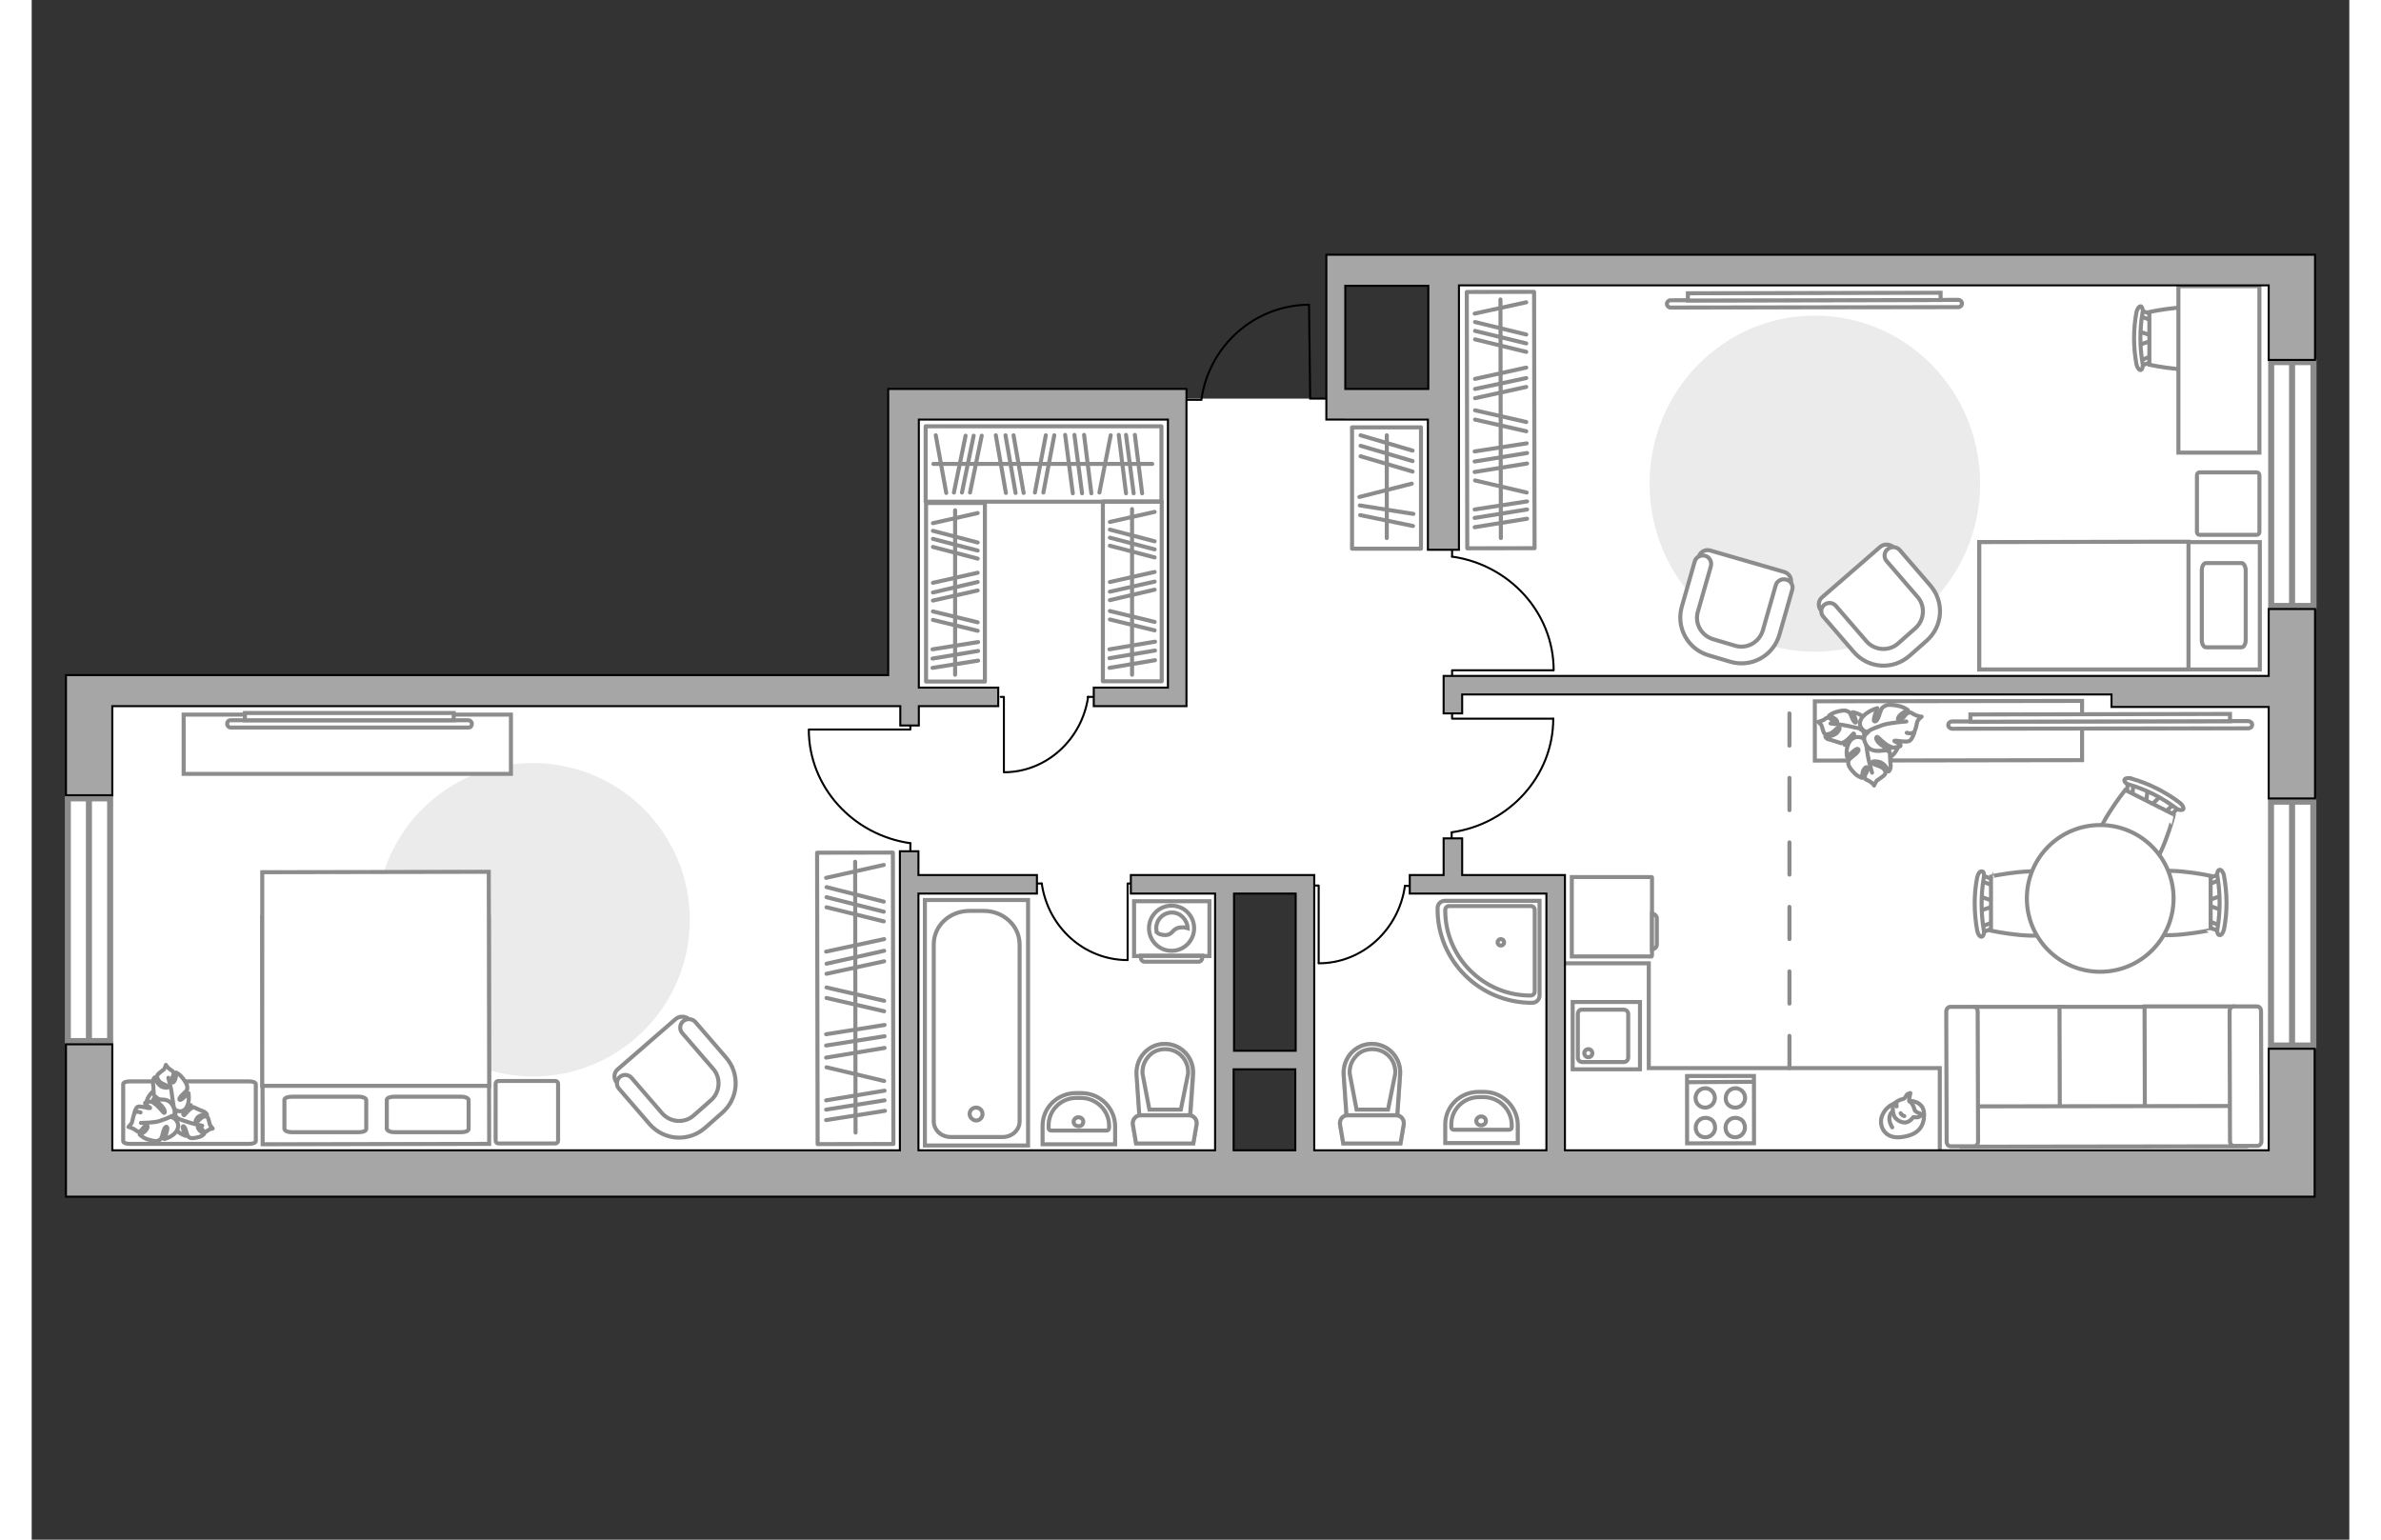 <?xml version="1.0" encoding="utf-8"?>
<!-- Generator: Adobe Illustrator 28.0.0, SVG Export Plug-In . SVG Version: 6.00 Build 0)  -->
<svg version="1.1" xmlns="http://www.w3.org/2000/svg" xmlns:xlink="http://www.w3.org/1999/xlink" x="0px" y="0px"
	 viewBox="0 0 575 382" style="enable-background:new 0 0 575 382;" xml:space="preserve" width="883" height="571">
<rect x="0" y="0" width="575" height="382" fill="#333333" stroke="none"/>
<style type="text/css">
	.st0{fill:#FFFFFF;}
	.st1{fill:none;stroke:#000000;stroke-width:0.5;stroke-linecap:round;stroke-linejoin:round;stroke-miterlimit:10;}
	.st2{fill:none;stroke:#8C8C8C;stroke-linecap:round;stroke-linejoin:round;stroke-miterlimit:10;}
	.st3{fill:none;stroke:#8C8C8C;stroke-miterlimit:10;}
	.st4{fill:#FFFFFF;stroke:#8C8C8C;stroke-miterlimit:10;}
	.st5{fill:#EBEBEB;}
	.st6{fill:#FFFFFF;stroke:#8C8C8C;stroke-linecap:round;stroke-linejoin:round;stroke-miterlimit:10;}
	.st7{fill:#FFFFFF;stroke:#8C8C8C;stroke-width:1.5;stroke-linecap:round;stroke-miterlimit:10;}
	.st8{fill:#A6A6A6;stroke:#000000;stroke-width:0.5;stroke-miterlimit:10;}
	.st9{fill:none;stroke:#8C8C8C;stroke-linecap:round;stroke-linejoin:round;stroke-miterlimit:10;stroke-dasharray:8;}
	.st10{fill:#FFFFFF;stroke:#8C8C8C;stroke-linecap:square;stroke-miterlimit:10;}
	.st11{opacity:0.5;}
	.st12{fill:none;stroke:#000000;stroke-width:0.5;stroke-miterlimit:10;}
	.st13{fill-rule:evenodd;clip-rule:evenodd;fill:#FFFFFF;fill-opacity:0.1;stroke:#8C8C8C;stroke-miterlimit:10;}
</style>
<g id="bg_1_">
	<polygon class="st0" points="348.3,67.1 348.3,98.9 286.5,98.9 286.5,99.2 217,99.2 217,171.3 12.7,171.3 12.7,291.2 217,291.2 
		217,292.2 295.5,292.2 295.5,220.4 315.9,220.4 315.9,294 348.3,294 348.3,296.9 560.8,296.9 560.8,67.1 	"/>
</g>
<g id="furniture_1_">
	<g id="Group_34_00000164494332940392774980000015397753662733845183_">
		<path id="Vector_158_00000170264984810543380460000016424606198683957130_" class="st1" d="M377.5,178.3h-25.1v-1.1"/>
		<path id="Vector_159_00000177456753456228445690000006512044091237712046_" class="st1" d="M352.3,208.2v-1.7"/>
		<path id="Vector_160_00000168838426202379156860000000530964180724363699_" class="st1" d="M352.3,206.5
			c14.2-2,25.2-13.9,25.2-28.2"/>
	</g>
	<g id="Group_34_00000024681204537710231430000009204784207119745420_">
		<path id="Vector_158_00000052796272381564842170000005694337732968911279_" class="st1" d="M271.9,238.1v-18.9h0.8"/>
		<path id="Vector_159_00000168080759655522600300000012319758721710333879_" class="st1" d="M249.3,219.2h1.3"/>
		<path id="Vector_160_00000008114431834345079250000001690137400969189787_" class="st1" d="M250.6,219.2c1.5,10.7,10.4,19,21.3,19
			"/>
	</g>
	<g id="Group_34_00000098912173446768408160000016298717153798083007_">
		<path id="Vector_158_00000106842173356928831100000004974850845962419080_" class="st1" d="M241.2,191.5l0-18.6h-0.8"/>
		<path id="Vector_159_00000142880066664943715170000013567916142097160875_" class="st1" d="M263.3,172.9l-1.3,0"/>
		<path id="Vector_160_00000173866482548241086260000005201268259309568703_" class="st1" d="M262.1,172.9
			c-1.5,10.5-10.3,18.7-20.9,18.7"/>
	</g>
	<g id="Group_34_00000123414655980215922130000013801802748073344929_">
		<path id="Vector_158_00000088815767582186831720000004364959575468470927_" class="st1" d="M319.3,238.9v-19.2h-0.8"/>
		<path id="Vector_159_00000058553643865730368350000006830389019227033737_" class="st1" d="M342,219.8h-1.3"/>
		<path id="Vector_160_00000116227969579224812740000014784776254809693605_" class="st1" d="M340.7,219.8
			c-1.5,10.8-10.5,19.2-21.4,19.2"/>
	</g>
	<g id="Group_34_00000153694609465976063300000015234085871061848711_">
		<path id="Vector_158_00000175288046923233401410000001102667781996177082_" class="st1" d="M192.9,181H218v-1.1"/>
		<path id="Vector_159_00000005243623960418591620000016532056267941890454_" class="st1" d="M218,210.9v-1.7"/>
		<path id="Vector_160_00000056414439109572460370000009082307879610570392_" class="st1" d="M218,209.2
			c-14.2-2-25.2-13.9-25.2-28.2"/>
	</g>
	<g id="Group_34_00000138545552763062731950000015789853602414025112_">
		<path id="Vector_158_00000070092841430736918900000017049958954083094960_" class="st1" d="M377.5,166.3l-25.1,0v1.1"/>
		<path id="Vector_159_00000121967256109656276270000006611846978049543827_" class="st1" d="M352.4,136.4v1.7"/>
		<path id="Vector_160_00000174570514611410385000000000186106573245323444_" class="st1" d="M352.4,138.1
			c14.2,2,25.2,13.9,25.2,28.2"/>
	</g>
	<path id="r1_00000088832647132250969740000016362932138725986985_" class="st2" d="M82.9,232"/>
	<polyline class="st3" points="473.4,285.4 473.4,265 401.2,265 401.2,239 380.4,239 	"/>
	<g>
		<path id="Vector_37_00000176723464531909837040000006524217029665067935_" class="st4" d="M159.8,252.8l-14.4,12.5
			c-1,0.8-1.1,2.4-0.2,3.3l8.6,9.9c3.1,3.6,8.7,4,12.3,0.8l4.8-4.2c3.6-3.1,4-8.7,0.8-12.3l-8.6-9.9
			C162.2,252.1,160.8,252,159.8,252.8z"/>
		<path id="Vector_38_00000067946254613198707510000013317257856149286566_" class="st4" d="M161.6,253.4c-0.9,0.8-0.9,2.1-0.2,2.9
			l7.6,8.8c2.1,2.3,1.8,5.9-0.5,7.9l-4.2,3.7c-2.3,2.1-5.9,1.8-7.9-0.5l-7.6-8.8c-0.8-0.9-2.1-0.9-2.9-0.2c-0.9,0.8-0.9,2.1-0.2,2.9
			l7.6,8.8c3.6,4.1,9.7,4.5,13.8,0.9l4.2-3.7c4.1-3.6,4.5-9.7,0.9-13.8l-7.6-8.8C163.8,252.7,162.5,252.6,161.6,253.4z"/>
	</g>
	<g>
		
			<rect x="250.8" y="139.5" transform="matrix(6.123234e-17 -1 1 6.123234e-17 126.258 419.834)" class="st2" width="44.6" height="14.6"/>
		<line class="st2" x1="267.4" y1="165.7" x2="278.7" y2="163.8"/>
		<line class="st2" x1="267.4" y1="163.3" x2="278.7" y2="161.4"/>
		<line class="st2" x1="267.5" y1="135.4" x2="278.6" y2="138.3"/>
		<line class="st2" x1="267.5" y1="133.4" x2="278.6" y2="136.3"/>
		<line class="st2" x1="267.5" y1="131.4" x2="278.6" y2="134.3"/>
		<line class="st2" x1="267.4" y1="161.1" x2="278.7" y2="159.2"/>
		<line class="st2" x1="267.5" y1="153.7" x2="278.6" y2="156.4"/>
		<line class="st2" x1="267.5" y1="151.6" x2="278.6" y2="154.3"/>
		<line class="st2" x1="267.5" y1="148.9" x2="278.6" y2="146.3"/>
		<line class="st2" x1="267.5" y1="144.4" x2="278.6" y2="141.9"/>
		<line class="st2" x1="267.5" y1="129.5" x2="278.6" y2="127"/>
		<line class="st2" x1="267.5" y1="146.8" x2="278.6" y2="144.3"/>
		<line class="st2" x1="273" y1="167.4" x2="273" y2="126.3"/>
	</g>
	<g>
		
			<rect x="207" y="139.7" transform="matrix(6.123234e-17 -1 1 6.123234e-17 82.189 376.1)" class="st2" width="44.3" height="14.6"/>
		<line class="st2" x1="223.5" y1="165.7" x2="234.8" y2="163.9"/>
		<line class="st2" x1="223.5" y1="163.4" x2="234.8" y2="161.5"/>
		<line class="st2" x1="223.6" y1="135.7" x2="234.7" y2="138.6"/>
		<line class="st2" x1="223.6" y1="133.7" x2="234.7" y2="136.6"/>
		<line class="st2" x1="223.6" y1="131.7" x2="234.7" y2="134.6"/>
		<line class="st2" x1="223.5" y1="161.1" x2="234.8" y2="159.3"/>
		<line class="st2" x1="223.6" y1="153.8" x2="234.7" y2="156.5"/>
		<line class="st2" x1="223.6" y1="151.7" x2="234.7" y2="154.4"/>
		<line class="st2" x1="223.6" y1="149" x2="234.7" y2="146.5"/>
		<line class="st2" x1="223.6" y1="144.6" x2="234.7" y2="142.1"/>
		<line class="st2" x1="223.6" y1="129.8" x2="234.7" y2="127.3"/>
		<line class="st2" x1="223.6" y1="147" x2="234.7" y2="144.4"/>
		<line class="st2" x1="229.1" y1="167.4" x2="229.1" y2="126.6"/>
	</g>
	<g>
		
			<rect x="321.1" y="112.5" transform="matrix(2.129503e-11 -1 1 2.129503e-11 215.082 457.232)" class="st2" width="30.1" height="17.1"/>
		<line class="st2" x1="329.7" y1="113.2" x2="342.6" y2="117"/>
		<line class="st2" x1="329.7" y1="110.6" x2="342.6" y2="114.4"/>
		<line class="st2" x1="329.7" y1="108" x2="342.6" y2="111.8"/>
		<line class="st2" x1="329.6" y1="127.8" x2="342.7" y2="130.5"/>
		<line class="st2" x1="329.4" y1="123.3" x2="342.4" y2="120"/>
		<line class="st2" x1="329.5" y1="125.4" x2="342.8" y2="127.5"/>
		<line class="st2" x1="336.2" y1="133.5" x2="336.2" y2="108"/>
	</g>
	<g>
		<path class="st4" d="M478,74.4c0.5,0,0.9,0.4,0.9,0.9c0,0.5-0.4,0.9-0.9,0.9l-71.4,0.1c-0.5,0-0.9-0.4-0.9-0.9
			c0-0.5,0.4-0.9,0.9-0.9L478,74.4z"/>
		
			<rect x="410.9" y="72.7" transform="matrix(1 -1.972569e-03 1.972569e-03 1 -0.144 0.873)" class="st4" width="62.7" height="1.8"/>
	</g>
	<g>
		
			<rect x="221.9" y="105.8" transform="matrix(-1 -1.224647e-16 1.224647e-16 -1 502.191 230.267)" class="st2" width="58.5" height="18.7"/>
		<line class="st2" x1="262.9" y1="122.4" x2="261.1" y2="107.9"/>
		<line class="st2" x1="271.5" y1="122.4" x2="269.7" y2="107.9"/>
		<line class="st2" x1="273.4" y1="122.4" x2="271.5" y2="107.9"/>
		<line class="st2" x1="275.5" y1="122.4" x2="273.7" y2="107.9"/>
		<line class="st2" x1="260.6" y1="122.4" x2="258.7" y2="107.9"/>
		<line class="st2" x1="232.8" y1="122.2" x2="235.7" y2="108.1"/>
		<line class="st2" x1="230.8" y1="122.2" x2="233.7" y2="108.1"/>
		<line class="st2" x1="228.8" y1="122.2" x2="231.7" y2="108.1"/>
		<line class="st2" x1="258.3" y1="122.4" x2="256.4" y2="107.9"/>
		<line class="st2" x1="251" y1="122.2" x2="253.7" y2="108"/>
		<line class="st2" x1="264.9" y1="122.2" x2="267.7" y2="108"/>
		<line class="st2" x1="248.9" y1="122.2" x2="251.6" y2="108"/>
		<line class="st2" x1="246.1" y1="122.3" x2="243.6" y2="108"/>
		<line class="st2" x1="241.7" y1="122.3" x2="239.2" y2="108"/>
		<line class="st2" x1="226.9" y1="122.3" x2="224.3" y2="108"/>
		<line class="st2" x1="244.1" y1="122.3" x2="241.6" y2="108"/>
		<line class="st2" x1="278" y1="115.1" x2="223.7" y2="115.1"/>
	</g>
	<g>
		
			<rect x="168.2" y="238.3" transform="matrix(-1.804747e-03 -1 1 -1.804747e-03 -43.006 452.492)" class="st2" width="72.3" height="18.8"/>
		<line class="st2" x1="197.1" y1="262.4" x2="211.6" y2="260"/>
		<line class="st2" x1="197.1" y1="273" x2="211.6" y2="270.6"/>
		<line class="st2" x1="197.1" y1="275.3" x2="211.6" y2="273"/>
		<line class="st2" x1="197.1" y1="277.9" x2="211.7" y2="275.6"/>
		<line class="st2" x1="197.1" y1="259.4" x2="211.6" y2="257.1"/>
		<line class="st2" x1="197.2" y1="225.1" x2="211.4" y2="228.6"/>
		<line class="st2" x1="197.2" y1="222.6" x2="211.4" y2="226.2"/>
		<line class="st2" x1="197.2" y1="220.1" x2="211.4" y2="223.7"/>
		<line class="st2" x1="197.1" y1="256.6" x2="211.6" y2="254.3"/>
		<line class="st2" x1="197.2" y1="247.6" x2="211.5" y2="250.9"/>
		<line class="st2" x1="197.2" y1="264.8" x2="211.5" y2="268.2"/>
		<line class="st2" x1="197.2" y1="245" x2="211.5" y2="248.3"/>
		<line class="st2" x1="197.2" y1="241.6" x2="211.5" y2="238.5"/>
		<line class="st2" x1="197.1" y1="236.1" x2="211.5" y2="233"/>
		<line class="st2" x1="197.1" y1="217.8" x2="211.4" y2="214.6"/>
		<line class="st2" x1="197.2" y1="239.1" x2="211.5" y2="235.9"/>
		<line class="st2" x1="204.4" y1="281" x2="204.3" y2="213.8"/>
	</g>
	<g>
		
			<rect x="332.6" y="95.8" transform="matrix(-1.825774e-03 -1 1 -1.825774e-03 260.971 468.813)" class="st2" width="63.6" height="16.7"/>
		<line class="st2" x1="358" y1="117.1" x2="371" y2="115"/>
		<line class="st2" x1="358" y1="126.4" x2="371" y2="124.4"/>
		<line class="st2" x1="358" y1="128.5" x2="371" y2="126.4"/>
		<line class="st2" x1="358" y1="130.8" x2="371" y2="128.7"/>
		<line class="st2" x1="358" y1="114.5" x2="371" y2="112.4"/>
		<line class="st2" x1="358.1" y1="84.2" x2="370.8" y2="87.3"/>
		<line class="st2" x1="358.1" y1="82.1" x2="370.8" y2="85.2"/>
		<line class="st2" x1="358.1" y1="79.9" x2="370.8" y2="83"/>
		<line class="st2" x1="358" y1="112" x2="370.9" y2="110"/>
		<line class="st2" x1="358.1" y1="104.1" x2="370.8" y2="107"/>
		<line class="st2" x1="358.1" y1="119.2" x2="370.9" y2="122.2"/>
		<line class="st2" x1="358.1" y1="101.8" x2="370.8" y2="104.7"/>
		<line class="st2" x1="358.1" y1="98.8" x2="370.8" y2="96"/>
		<line class="st2" x1="358.1" y1="94" x2="370.8" y2="91.2"/>
		<line class="st2" x1="358" y1="77.8" x2="370.8" y2="75"/>
		<line class="st2" x1="358.1" y1="96.5" x2="370.8" y2="93.8"/>
		<line class="st2" x1="364.5" y1="133.5" x2="364.4" y2="74.3"/>
	</g>
	<path id="Vector_00000107551651789521668020000014047880610446316469_" class="st5" d="M401.4,120c0,23,18.3,41.7,41,41.7
		c22.6,0,41-18.7,41-41.7c0-23-18.3-41.7-41-41.7C419.7,78.3,401.4,97,401.4,120z"/>
	<g>
		<g id="Group_10_00000178925333556076140630000002948381119209891499_">
			<g id="Group_11_00000097479334844878895360000002750874330466624153_">
				<path id="Vector_20_00000182525421086370028550000016311840488823070596_" class="st4" d="M522.7,82.2l3.7,1.2v1l-3.7,1.2V82.2z
					"/>
			</g>
			<g id="Group_12_00000079484301417287922900000014074139809644435375_">
				<path id="Vector_21_00000018210999255712246520000005983912509263739564_" class="st4" d="M526.3,89.1c0,0.3-0.2,0.6-0.4,0.7
					l-3,1.1c-0.3,0.1-0.5-0.1-0.6-0.5c-0.1-0.4,0.1-0.8,0.3-0.8l3-1.1c0.3-0.1,0.5,0.1,0.6,0.5C526.3,89,526.3,89,526.3,89.1z"/>
			</g>
			<g id="Group_13_00000086663249336865301570000003189509167282877870_">
				<path id="Vector_22_00000110463184335023677410000005892030298596445100_" class="st4" d="M526.3,78.7c0,0.1,0,0.1,0,0.2
					c-0.1,0.4-0.3,0.6-0.6,0.5l-3-1.1c-0.3-0.1-0.4-0.5-0.3-0.9c0.1-0.4,0.3-0.6,0.6-0.5l3,1.1C526.1,78.1,526.3,78.4,526.3,78.7z"
					/>
			</g>
			<path id="Vector_23_00000082345658830399580990000012328475892239213195_" class="st4" d="M540.7,77.4c2.3,2.3,2.3,10.8,0,13.1
				c-2.7,2.7-15.3,0-15.3,0V77.4C525.4,77.4,538,74.7,540.7,77.4z"/>
			<path id="Vector_24_00000147929691128370655330000012328166762308463489_" class="st4" d="M523.7,77.6c-0.7,4.1-0.7,8.4,0,12.5
				c0.2,0.8-0.1,1.6-0.4,1.7c-0.4,0.1-0.9-0.5-1.1-1.4c-0.8-4.3-0.8-8.7,0-13c0.2-0.8,0.7-1.5,1.1-1.4
				C523.6,76.1,523.9,76.9,523.7,77.6z"/>
		</g>
		<path id="Vector_36_00000178886503242812447120000000576677545021167515_" class="st4" d="M532.6,112.3V71h20.1v33.4l0,7.9
			L532.6,112.3z"/>
	</g>
	<g>
		<g>
			<path id="Vector_2_00000158029349035782399160000004555428531391194760_" class="st4" d="M483.2,166.1l0-31.6l69.6,0v31.6
				L483.2,166.1z"/>
			<path id="Vector_3_00000040545891391482756120000000836703850310954686_" class="st4" d="M483.2,134.5l0,31.6l51.9,0l0-27.9v-3.8
				h-7L483.2,134.5z"/>
			<path id="Vector_4_00000077296206143970198220000014607655561575137929_" class="st2" d="M549.3,141.5v17.3c0,1-0.5,1.8-1,1.8
				h-8.9c-0.5,0-1-0.8-1-1.8v-17.3c0-1,0.5-1.8,1-1.8h8.9C548.8,139.7,549.3,140.6,549.3,141.5z"/>
		</g>
		<path id="Vector_5_00000119797924204756463630000018416246793890544036_" class="st6" d="M537.9,117.2l14.1,0
			c0.4,0,0.7,0.3,0.7,0.7V132c0,0.4-0.3,0.7-0.7,0.7l-14.1,0c-0.4,0-0.7-0.3-0.7-0.7v-14.1C537.2,117.5,537.5,117.2,537.9,117.2z"/>
	</g>
	<path id="Vector_00000065061320244301570870000010302445480190691252_" class="st5" d="M101.1,197.1c-17.2,12.9-20.7,37.2-7.8,54.4
		c12.9,17.2,37.2,20.7,54.4,7.8c17.2-12.9,20.7-37.2,7.8-54.4C142.6,187.7,118.2,184.2,101.1,197.1z"/>
	<g>
		<g>
			<path id="Vector_98_00000040539849001886360140000009442162253581559994_" class="st4" d="M113.4,227.5l-56.2,0.1l0.1,56.3
				l56.2-0.1L113.4,227.5z"/>
			<path id="Vector_99_00000157999831749357436610000000870449149077493688_" class="st4" d="M57.2,216.4l56.2-0.1l0.1,53.1l-49.6,0
				l-6.7,0l0-7.2L57.2,216.4z"/>
			<path id="Vector_100_00000174590837781980885950000016902397826133392783_" class="st2" d="M89.9,280.9l16.7,0
				c1,0,1.8-0.3,1.8-0.8l0-7.2c0-0.4-0.8-0.8-1.8-0.8l-16.7,0c-1,0-1.8,0.3-1.8,0.8l0,7.2C88.3,280.6,89,280.9,89.9,280.9z"/>
			<path id="Vector_101_00000146463393042422691260000009159480648356573089_" class="st2" d="M64.5,280.9l16.7,0
				c1,0,1.8-0.3,1.8-0.8l0-7.2c0-0.4-0.8-0.8-1.8-0.8l-16.7,0c-1,0-1.8,0.3-1.8,0.8l0,7.2C62.8,280.6,63.5,280.9,64.5,280.9z"/>
		</g>
		<path id="Vector_5_00000126288561708097150390000003299435571933379488_" class="st6" d="M22.7,269l0,14.1c0,0.4,0.6,0.7,1.6,0.7
			l29.7,0c0.9,0,1.6-0.3,1.6-0.7l0-14.1c0-0.4-0.6-0.7-1.6-0.7l-29.7,0C23.3,268.3,22.7,268.6,22.7,269z"/>
		<path id="Vector_5_00000046299074522637563610000000045848582738403246_" class="st6" d="M115.1,268.9l0,14.1
			c0,0.4,0.3,0.7,0.7,0.7l14.1,0c0.4,0,0.7-0.3,0.7-0.7l0-14.1c0-0.4-0.3-0.7-0.7-0.7l-14.1,0C115.4,268.2,115.1,268.5,115.1,268.9z
			"/>
	</g>
	<g>
		<path id="Vector_60_00000024686585543957376680000018294796532306153347_" class="st4" d="M38.5,277.7c1.2-2.7,0-6.1-2.6-7.5
			c-2.7-1.4-5.8-0.4-7.1,2.3c-1.2,2.7,0,6.1,2.6,7.5C34.2,281.5,37.3,280.4,38.5,277.7z"/>
		<path class="st6" d="M36.3,277.5c0,0-0.9-0.5-0.6-1.5c0.2-1,0.7-1.9,2.2-1.9c1.5,0.1,1.6,0.1,1.6,0.1s-1.3,0.9-1.7,1.6
			c-0.4,0.7-0.1,0.9,0,0.9c0.1,0,1-1.2,1.6-1.6s0.8-0.4,0.8-0.4s1.1,0.5,1.3,0.6c0.1,0.1,0.9,0.3,1.4,0.6c0.5,0.3,0.6,0.7,0.6,0.7
			s-1.7-0.2-2.4,0.7c-0.7,1-0.4,1.1-0.2,1.1s1-1,1.6-1.3c0.6-0.2,1-0.1,1.2,0.2c0.2,0.3,0.4,1.4,0.5,1.7c0.1,0.3,0.7,1,0.7,1
			s-0.5,0-1.1,0.4c-0.6,0.4-0.5,0.5-1,0.3c-0.5-0.2-0.8-1.1-1.3-1.2c-0.6-0.1-0.2,0.6,0.3,1.1c0.5,0.4,1,0.7,1,0.7s-0.5,0.6-1.3,0.8
			c-0.8,0.2-1.7,0.4-2.2,0.2c-0.5-0.3-0.6-0.3-0.9-1.4c-0.3-1.1-0.7-1.7-0.9-1.4c-0.2,0.3,0.7,2.3,0.7,2.3s-1.7-0.5-2.6-1.8
			C34.5,278.8,35.5,277.6,36.3,277.5z"/>
		<path class="st2" d="M42.3,279.3c0,0-2.4-0.5-3.5-0.9c-0.7-0.2-2.1-0.7-2.6-0.9c-0.8-0.3-1.5-0.8-2.1-1.4"/>
		<path class="st6" d="M35.2,274.9c0,0,0,1.1-1.2,1.3c-1.2,0.2-2.4,0-3.1-1.7c-0.7-1.7-0.7-1.8-0.7-1.8s1.6,1.1,2.5,1.2
			c1,0.2,1-0.2,0.9-0.3c-0.1-0.1-1.8-0.6-2.5-1.2c-0.8-0.6-0.8-0.7-0.8-0.7s-0.1-1.4-0.1-1.7c0.1-0.2-0.2-1.1-0.1-1.8
			c0.1-0.6,0.4-0.9,0.4-0.9s0.7,2,2,2.4c1.4,0.4,1.4,0,1.2-0.2c-0.2-0.3-1.6-0.6-2.1-1.3s-0.6-1.1-0.4-1.5c0.2-0.3,1.2-1.1,1.5-1.3
			c0.3-0.2,0.6-1.2,0.6-1.2s0.3,0.6,1,1.1c0.7,0.5,0.8,0.4,0.9,1c0.1,0.6-0.7,1.3-0.5,2c0.2,0.7,0.8,0,1-0.8
			c0.2-0.7,0.1-1.4,0.1-1.4s0.8,0.3,1.5,1.2c0.7,0.8,1.3,1.8,1.3,2.4c0,0.7,0,0.8-0.9,1.6c-0.9,0.8-1.3,1.5-0.9,1.6
			c0.4,0.1,2.1-1.7,2.1-1.7s0.4,2.1-0.5,3.6C37.4,276.3,35.7,275.7,35.2,274.9z"/>
		<path class="st2" d="M33.9,267.4c0,0,0.8,2.9,0.9,4.3c0.1,0.9,0.4,2.6,0.5,3.3c0.1,1,0,2-0.4,2.9"/>
		<g>
			<path class="st6" d="M27,276c-0.8-0.3-1.3-0.2-1.5,0.2c-0.2,0.4-0.5,1.7-0.6,2.2c-0.1,0.4-0.9,1.2-0.9,1.2s0.6,0.1,1.5,0.6
				c0.8,0.5,0.7,0.7,1.3,0.5c0.6-0.2,0.9-1.3,1.6-1.4c0.7-0.1,0.3,0.8-0.3,1.4c-0.6,0.5-1.3,0.8-1.3,0.8s0.7,0.7,1.7,1.1
				c1.1,0.3,2.2,0.7,2.9,0.4c0.6-0.3,0.8-0.4,1.1-1.7c0.3-1.3,0.8-2.1,1.1-1.6c0.3,0.4-0.7,2.9-0.7,2.9s2.2-0.5,3.1-2.1
				c1-1.7-0.4-3.2-1.3-3.3c0,0,1.1-0.5,0.7-1.9c-0.4-1.3-1.1-2.5-3-2.5c-1.9,0-2,0-2,0s1.7,1.2,2.3,2.2c0.6,1,0.2,1.2,0.1,1.1
				c-0.1,0-1.3-1.6-2.2-2.2c-0.8-0.6-1-0.6-1-0.6s-1.5,0.1-1.5,0.4c0,0.4,1.4,1.1,1.3,1.2c-0.2,0.2-2.5-0.6-3.1-0.3
				c-0.6,0.3-0.9,1.8-0.9,1.8"/>
			<path class="st2" d="M27.1,278.6c0,0,3.4,0,4.7-0.5c0.9-0.3,2.1-0.7,2.9-1.2"/>
		</g>
	</g>
	<g>
		<g id="Group_2_00000072974956398828571670000010141656673152163002_">
			<g id="Group_3_00000001656905664050551240000014443581374889681323_">
				<path id="Vector_10_00000028298636923211509900000008399925297745634217_" class="st4" d="M483.3,222.4l3.8,1.3l0,1l-3.8,1.3
					L483.3,222.4z"/>
			</g>
			<g id="Group_4_00000178168211093534208770000005627815896439241656_">
				<path id="Vector_11_00000136374195356222951160000006608874526045481127_" class="st4" d="M487,229.6c0,0.3-0.2,0.6-0.4,0.7
					l-3.1,1.2c-0.3,0.1-0.6-0.1-0.6-0.5c-0.1-0.4,0.1-0.8,0.3-0.9l3.1-1.2c0.3-0.1,0.6,0.1,0.6,0.5C487,229.5,487,229.5,487,229.6z"
					/>
			</g>
			<g id="Group_5_00000152249424121198270670000008029854645404957108_">
				<path id="Vector_12_00000020381255596864436360000018262980176708530831_" class="st4" d="M486.9,218.9c0,0.1,0,0.1,0,0.2
					c-0.1,0.4-0.3,0.6-0.6,0.5l-3.1-1.2c-0.3-0.1-0.5-0.5-0.3-0.9c0.1-0.4,0.3-0.6,0.6-0.5l3.1,1.2
					C486.8,218.2,486.9,218.5,486.9,218.9z"/>
			</g>
			<path id="Vector_13_00000016039066141771511000000002938087390666452623_" class="st4" d="M501.9,217.4c2.4,2.4,2.4,11.1,0,13.5
				c-2.8,2.8-15.8,0-15.8,0l0-13.5C486,217.5,499.1,214.6,501.9,217.4z"/>
			<path id="Vector_14_00000081622114088410033670000013222605020753325991_" class="st4" d="M484.3,217.8c-0.7,4.2-0.7,8.6,0,12.9
				c0.2,0.9-0.1,1.6-0.5,1.7c-0.4,0.1-0.9-0.5-1.1-1.4c-0.8-4.4-0.9-9,0-13.4c0.2-0.9,0.7-1.5,1.1-1.4
				C484.3,216.1,484.5,216.9,484.3,217.8z"/>
		</g>
		<g id="Group_2_00000150795338506845505440000013645473057316393879_">
			<g id="Group_3_00000147914209454593278110000005175484645623696813_">
				<path id="Vector_10_00000077302243241972240960000004730392964268659371_" class="st4" d="M543.4,225.8l-3.8-1.3l0-1l3.8-1.3
					L543.4,225.8z"/>
			</g>
			<g id="Group_4_00000015315425831625184500000001253110522252388489_">
				<path id="Vector_11_00000091009922181627985140000009441608965402546578_" class="st4" d="M539.7,218.6c0-0.3,0.2-0.6,0.4-0.7
					l3.1-1.2c0.3-0.1,0.6,0.1,0.6,0.5c0.1,0.4-0.1,0.8-0.3,0.9l-3.1,1.2c-0.3,0.1-0.6-0.1-0.6-0.5
					C539.7,218.7,539.7,218.7,539.7,218.6z"/>
			</g>
			<g id="Group_5_00000098184064240572524640000002095865626131743904_">
				<path id="Vector_12_00000078027823505620404930000004927371152194732425_" class="st4" d="M539.7,229.3c0-0.1,0-0.1,0-0.2
					c0.1-0.4,0.3-0.6,0.6-0.5l3.1,1.2c0.3,0.1,0.5,0.5,0.3,0.9c-0.1,0.4-0.3,0.6-0.6,0.5l-3.1-1.2
					C539.9,230,539.7,229.7,539.7,229.3z"/>
			</g>
			<path id="Vector_13_00000110438478365332134360000009140666619593513623_" class="st4" d="M524.8,230.8c-2.4-2.4-2.4-11.1,0-13.5
				c2.8-2.8,15.8,0,15.8,0l0,13.5C540.6,230.7,527.6,233.6,524.8,230.8z"/>
			<path id="Vector_14_00000044165926348638655320000008904911710883823798_" class="st4" d="M542.3,230.4c0.7-4.2,0.7-8.6,0-12.9
				c-0.2-0.9,0.1-1.6,0.5-1.7c0.4-0.1,0.9,0.5,1.1,1.4c0.8,4.4,0.9,9,0,13.4c-0.2,0.9-0.7,1.5-1.1,1.4
				C542.4,232,542.1,231.3,542.3,230.4z"/>
		</g>
		<g id="Group_2_00000057121744753660213450000013047541441002490023_">
			<g id="Group_3_00000095328766667080300760000008683317194329534650_">
				<path id="Vector_10_00000145022018412070051510000018408774369061964716_" class="st4" d="M528.3,197.4l-2.9,2.8l-0.9-0.5l0.5-4
					L528.3,197.4z"/>
			</g>
			<g id="Group_4_00000086693311513230366710000000269687146400199318_">
				<path id="Vector_11_00000174562022007544932470000002365353805103143830_" class="st4" d="M520.2,197.5
					c-0.3-0.2-0.5-0.5-0.4-0.7l0.3-3.3c0-0.3,0.4-0.5,0.8-0.3c0.4,0.1,0.7,0.5,0.6,0.7l-0.3,3.3c0,0.3-0.4,0.5-0.8,0.3
					C520.3,197.6,520.3,197.5,520.2,197.5z"/>
			</g>
			<g id="Group_5_00000008845541808144656440000004413989584493733036_">
				<path id="Vector_12_00000022519184835006675340000015004811758930195373_" class="st4" d="M529.8,202.3c-0.1,0-0.1-0.1-0.2-0.1
					c-0.3-0.3-0.4-0.6-0.2-0.8l2.4-2.2c0.2-0.2,0.7-0.2,1,0.1c0.3,0.3,0.4,0.6,0.2,0.8l-2.4,2.2
					C530.5,202.4,530.1,202.5,529.8,202.3z"/>
			</g>
			<path id="Vector_13_00000178899652219251121100000013825703677749716653_" class="st4" d="M524.4,216.3c-3.2,1.1-11-2.9-12.1-6.1
				c-1.2-3.8,7.1-14.2,7.1-14.2l12.1,6.1C531.5,202.1,528.1,215,524.4,216.3z"/>
			<path id="Vector_14_00000035490050664686091600000001893835904270847640_" class="st4" d="M532,200.5c-3.5-2.6-7.4-4.6-11.5-5.8
				c-0.9-0.2-1.4-0.8-1.3-1.2c0.1-0.4,0.9-0.6,1.8-0.3c4.3,1.2,8.4,3.3,12,6c0.7,0.6,1,1.3,0.8,1.6C533.4,201.1,532.6,201,532,200.5
				z"/>
		</g>
		<g>
			<circle class="st4" cx="513.2" cy="222.9" r="18.2"/>
		</g>
	</g>
	<g>
		<path id="Vector_54_00000052075355195963054090000011195427193146796434_" class="st4" d="M482,284.4l22,0l-0.1-34.6l-22,0
			L482,284.4z"/>
		<path id="Vector_55_00000075880448644704619540000005731895569414934918_" class="st4" d="M503.2,284.4l22,0l-0.1-34.6l-22,0
			L503.2,284.4z"/>
		<path id="Vector_56_00000011016598952471257110000011181196634843115439_" class="st4" d="M524.3,284.3l22,0l-0.1-34.6l-22,0
			L524.3,284.3z"/>
		<path id="Vector_57_00000119804081769623952300000004999116303982164104_" class="st4" d="M480.9,274.5l-2,10l70.5-0.1l0-10
			L480.9,274.5z"/>
		<path id="Vector_58_00000138542937447665700670000006605062435386512060_" class="st4" d="M482.9,283.2l-0.1-32.2
			c0-0.7-0.4-1.2-1-1.2l-5.8,0c-0.5,0-1,0.5-1,1.2l0.1,32.2c0,0.7,0.4,1.2,1,1.2l5.8,0C482.4,284.4,482.9,283.9,482.9,283.2z"/>
		<path id="Vector_59_00000052788993802758839760000013660893646605055146_" class="st4" d="M553.2,283.1l-0.1-32.2
			c0-0.7-0.4-1.2-1-1.2l-5.8,0c-0.5,0-1,0.5-1,1.2l0.1,32.2c0,0.7,0.4,1.2,1,1.2l5.8,0C552.8,284.3,553.2,283.7,553.2,283.1z"/>
	</g>
	<g>
		<g>
			<path class="st6" d="M465.7,273.1c0,0,3.7-0.1,3.8,3.2c0.1,3.3-1.6,5.3-5.5,5.8c-3.8,0.6-5.6-2.1-5.1-4.7
				C459.6,274.8,462,273.1,465.7,273.1z"/>
			<path class="st6" d="M467.2,275.5c0,0,0.4,0.5,1.1,0.7c0.7,0.2,0.6,0.4,0.6,0.4s-0.6,0.8-1.6,0.6c-0.5-0.1-0.5,0-0.5,0
				s-0.7,1.1-1.9,1.3c-1.3,0.1-2.7-1-2.9-1.8c-0.3-0.8-0.4-2,0-2.7c0.5-0.7,1.5-1.2,2.2-1.3c0.7-0.1,0.8-1.1,1.3-1.3
				s0.6-0.2,0.6-0.2s-0.4,1.7-0.3,2C465.8,273.4,466.6,273.2,467.2,275.5z"/>
			<path class="st6" d="M463.7,276.2c0,0,0.2,0.5,0.9,0.7"/>
			<path class="st6" d="M462.7,274.5c0,0-0.2-0.5,0-1"/>
			<path class="st2" d="M461.6,275.9c0,0-0.6,0.2-0.7,1.5c-0.1,1.1,0.7,2.3,0.7,2.3"/>
		</g>
	</g>
	<g>
		<path id="Vector_93_00000044175115875465823730000000472751021640840625_" class="st4" d="M118.9,177.3H37.7V192l81.2,0V177.3z"/>
		<g>
			<g>
				<path class="st4" d="M108.4,178.7c0.4,0,0.8,0.4,0.8,0.9s-0.3,0.9-0.8,0.9l-59.1,0c-0.4,0-0.8-0.4-0.8-0.9
					c0-0.5,0.3-0.9,0.8-0.9L108.4,178.7z"/>
				<rect x="52.9" y="176.9" class="st4" width="51.8" height="1.8"/>
			</g>
		</g>
	</g>
	<g>
		<path id="Vector_93_00000039847081564650586270000008325078898526568890_" class="st4" d="M508.7,173.9l-66.3,0.1l0,14.7l66.3-0.1
			L508.7,173.9z"/>
		<g>
			<g>
				<path class="st4" d="M549.9,178.9c0.5,0,1,0.4,1,0.9c0,0.5-0.4,0.9-1,0.9l-73.4,0.1c-0.5,0-1-0.4-1-0.9c0-0.5,0.4-0.9,1-0.9
					L549.9,178.9z"/>
				
					<rect x="481" y="177.2" transform="matrix(1 -2.031189e-03 2.031189e-03 1 -0.361 1.043)" class="st4" width="64.4" height="1.8"/>
			</g>
		</g>
	</g>
	<g>
		<path id="Vector_60_00000022528560415591848320000004694451030282017682_" class="st4" d="M451,180.9c-1.5,3-0.1,6.5,3.2,7.9
			c3.3,1.3,7.2,0,8.7-3.1c1.5-3,0.1-6.5-3.2-7.9C456.5,176.6,452.5,177.9,451,180.9z"/>
		<path class="st6" d="M453.8,181c0,0,1.1,0.4,0.8,1.6c-0.3,1.1-0.9,2.2-2.8,2.2c-1.8,0-2,0-2,0s1.6-1,2.1-1.9
			c0.5-0.8,0.1-1,0.1-0.9c-0.1,0-1.2,1.4-2,1.9c-0.8,0.5-1,0.5-1,0.5s-1.4-0.4-1.6-0.5c-0.2-0.1-1.1-0.3-1.7-0.5s-0.7-0.7-0.7-0.7
			s2.1,0.1,3-1c0.9-1.1,0.5-1.3,0.2-1.2c-0.3,0.1-1.2,1.2-2,1.5c-0.8,0.3-1.3,0.2-1.5-0.1c-0.2-0.3-0.5-1.5-0.6-1.8
			c-0.1-0.4-0.9-1-0.9-1s0.6-0.1,1.4-0.5c0.8-0.5,0.6-0.6,1.3-0.5c0.6,0.2,0.9,1.1,1.7,1.2c0.7,0.1,0.3-0.7-0.4-1.1
			c-0.6-0.4-1.3-0.6-1.3-0.6s0.6-0.6,1.6-0.9c1-0.3,2.2-0.6,2.8-0.3c0.6,0.2,0.8,0.3,1.2,1.4c0.4,1.1,0.9,1.7,1.1,1.4
			s-0.8-2.5-0.8-2.5s2.1,0.3,3.1,1.7C456,179.5,454.7,180.8,453.8,181z"/>
		<path class="st2" d="M446.3,179.5c0,0,3,0.3,4.3,0.6c0.9,0.2,2.6,0.6,3.2,0.7c1,0.2,1.9,0.7,2.6,1.4"/>
		<path class="st6" d="M455,183.7c0,0,0.1-1.2,1.5-1.5c1.5-0.3,2.9-0.1,3.8,1.6c0.8,1.8,0.8,1.9,0.8,1.9s-1.9-1-3.1-1.1
			c-1.2-0.1-1.2,0.3-1.1,0.4c0.1,0.1,2.2,0.5,3.1,1c0.9,0.5,1,0.7,1,0.7s0.1,1.5,0.1,1.8c-0.1,0.2,0.2,1.2,0.1,1.9
			c-0.1,0.7-0.5,1-0.5,1s-0.8-2.1-2.5-2.4c-1.7-0.3-1.7,0.1-1.5,0.4c0.2,0.3,1.9,0.6,2.6,1.2c0.7,0.6,0.7,1.2,0.5,1.5
			c-0.2,0.4-1.5,1.2-1.9,1.5c-0.4,0.3-0.8,1.3-0.8,1.3s-0.3-0.6-1.2-1.1c-0.9-0.5-1-0.3-1.1-1c-0.1-0.7,0.9-1.5,0.7-2.2
			c-0.2-0.7-1,0.1-1.2,0.9c-0.2,0.8-0.2,1.5-0.2,1.5s-1-0.3-1.8-1.1c-0.8-0.8-1.6-1.8-1.6-2.5c0-0.7,0-0.9,1.2-1.8
			c1.2-0.9,1.7-1.7,1.1-1.8c-0.5-0.1-2.6,2-2.6,2s-0.5-2.2,0.7-3.9S454.5,182.9,455,183.7z"/>
		<path class="st2" d="M456.6,191.7c0,0-0.9-3-1.1-4.5c-0.1-0.9-0.4-2.8-0.6-3.5c-0.2-1.1,0-2.2,0.5-3.2"/>
		<g>
			<path class="st6" d="M465.2,181.8c1,0.3,1.6,0.1,1.9-0.3c0.3-0.4,0.6-1.9,0.7-2.4c0.1-0.5,1.1-1.3,1.1-1.3s-0.8,0-1.8-0.5
				c-1-0.5-0.8-0.7-1.6-0.4c-0.8,0.3-1.1,1.5-2,1.7c-0.9,0.2-0.4-0.9,0.4-1.5c0.8-0.6,1.6-0.9,1.6-0.9s-0.8-0.7-2.1-1
				c-1.3-0.3-2.8-0.5-3.5-0.1s-0.9,0.4-1.4,1.9c-0.4,1.5-1,2.3-1.4,1.9c-0.3-0.4,0.8-3.2,0.8-3.2s-2.7,0.7-3.9,2.5
				c-1.2,1.9,0.5,3.4,1.6,3.5c0,0-1.3,0.7-0.9,2.1c0.5,1.4,1.3,2.6,3.6,2.5c2.3-0.2,2.5-0.2,2.5-0.2s-2.1-1.2-2.8-2.1
				c-0.7-1-0.2-1.2-0.1-1.2c0.1,0,1.6,1.6,2.7,2.2c1,0.5,1.3,0.5,1.3,0.5s1.8-0.2,1.8-0.5c0-0.5-1.7-1.1-1.6-1.2
				c0.2-0.2,3.1,0.5,3.8,0c0.7-0.4,1.2-2.1,1.2-2.1"/>
			<path class="st2" d="M465.1,179c0,0-4.2,0.3-5.9,0.9c-1.1,0.4-2.6,0.9-3.7,1.6"/>
		</g>
	</g>
	<g>
		<path id="Vector_8_00000055704954623745818640000009681417824214483120_" class="st4" d="M402,237.1v-19.4c0-0.1-0.1-0.1-0.1-0.1
			l-19.8,0v19.7l19.8,0C401.9,237.3,402,237.2,402,237.1z"/>
		<path id="Vector_9_00000170239131435986899760000004315644753386702775_" class="st4" d="M402,226.7v8.8c0.7,0,1.2-0.5,1.2-1.2
			v-6.4C403.2,227.3,402.7,226.7,402,226.7z"/>
	</g>
	<g>
		<g>
			<g>
				
					<rect x="410.7" y="267" transform="matrix(-1 9.107530e-04 -9.107530e-04 -1 838.249 550.278)" class="st4" width="16.6" height="16.7"/>
			</g>
			<line class="st4" x1="410.7" y1="268.5" x2="427.3" y2="268.4"/>
			<path class="st4" d="M415.2,274.8c1.3,0,2.4-1.1,2.4-2.4c0-1.3-1.1-2.4-2.4-2.4c-1.3,0-2.4,1.1-2.4,2.4
				C412.8,273.8,413.9,274.8,415.2,274.8z"/>
			<path class="st4" d="M414.1,281.9c2.2,1,4.3-1.1,3.3-3.3c-0.2-0.5-0.6-0.8-1-1c-2.2-1-4.3,1.1-3.3,3.3
				C413.3,281.3,413.7,281.7,414.1,281.9z"/>
			<path class="st4" d="M422.7,274.8c1.3,0,2.4-1.1,2.4-2.4c0-1.3-1.1-2.4-2.4-2.4c-1.3,0-2.4,1.1-2.4,2.4
				C420.2,273.8,421.3,274.8,422.7,274.8z"/>
			<path class="st4" d="M421.5,281.9c2.2,1,4.3-1.1,3.3-3.3c-0.2-0.5-0.6-0.8-1-1c-2.2-1-4.3,1.1-3.3,3.3
				C420.7,281.3,421.1,281.7,421.5,281.9z"/>
		</g>
		<g>
			<g>
				
					<rect x="382.3" y="248.7" transform="matrix(8.824390e-11 1 -1 8.824390e-11 647.717 -133.698)" class="st4" width="16.7" height="16.7"/>
			</g>
			<path class="st4" d="M383.6,251.6v10.8c0,0.6,0.5,1.1,1.1,1.1h10.3c0.6,0,1.1-0.5,1.1-1.1v-10.8c0-0.6-0.5-1.1-1.1-1.1h-10.3
				C384.1,250.4,383.6,250.9,383.6,251.6z"/>
			<path class="st4" d="M387.2,261.3c0,0.6-0.5,1-1,1c-0.6,0-1-0.5-1-1c0-0.6,0.5-1,1-1C386.7,260.3,387.2,260.7,387.2,261.3z"/>
		</g>
	</g>
	<g>
		<path id="Vector_37_00000036973704200091214170000013916134986409289406_" class="st4" d="M458.6,135.7l-14.4,12.5
			c-1,0.8-1.1,2.4-0.2,3.3l8.6,9.9c3.1,3.6,8.7,4,12.3,0.8l4.8-4.2c3.6-3.1,4-8.7,0.8-12.3l-8.6-9.9
			C461,134.9,459.5,134.9,458.6,135.7z"/>
		<path id="Vector_38_00000111870122224860672170000011225001737517997712_" class="st4" d="M460.4,136.3c-0.9,0.8-0.9,2.1-0.2,2.9
			l7.6,8.8c2.1,2.3,1.8,5.9-0.5,7.9l-4.2,3.7c-2.3,2.1-5.9,1.8-7.9-0.5l-7.6-8.8c-0.8-0.9-2.1-0.9-2.9-0.2c-0.9,0.8-0.9,2.1-0.2,2.9
			l7.6,8.8c3.6,4.1,9.7,4.5,13.8,0.9l4.2-3.7c4.1-3.6,4.5-9.7,0.9-13.8l-7.6-8.8C462.6,135.6,461.3,135.5,460.4,136.3z"/>
	</g>
	<g>
		<path id="Vector_37_00000127735281532739281240000005658005132420956329_" class="st4" d="M434.8,141.9l-18.3-5.3
			c-1.2-0.4-2.6,0.3-2.9,1.6l-3.7,12.6c-1.4,4.6,1.3,9.4,5.9,10.8l6.1,1.8c4.6,1.4,9.4-1.3,10.8-5.9l3.7-12.6
			C436.8,143.6,436.1,142.3,434.8,141.9z"/>
		<path id="Vector_38_00000072245274072882567730000014614756544011113366_" class="st4" d="M435.3,143.8c-1.1-0.3-2.3,0.3-2.6,1.4
			l-3.2,11.2c-0.9,3-4,4.7-6.9,3.8l-5.4-1.6c-3-0.9-4.7-4-3.8-6.9l3.2-11.2c0.3-1.1-0.3-2.3-1.4-2.6c-1.1-0.3-2.3,0.3-2.6,1.4
			l-3.2,11.2c-1.5,5.2,1.5,10.6,6.7,12.1l5.4,1.6c5.2,1.5,10.6-1.5,12.1-6.7l3.2-11.2C437.1,145.3,436.5,144.1,435.3,143.8z"/>
	</g>
</g>
<g id="windows_1_">
	<g>
		
			<rect x="-15.9" y="223" transform="matrix(7.513830e-09 1 -1 7.513830e-09 242.465 213.987)" class="st7" width="60.2" height="10.5"/>
		<line class="st7" x1="14.2" y1="198.1" x2="14.2" y2="258.3"/>
	</g>
	<g>
		
			<rect x="530.6" y="114.8" transform="matrix(7.485083e-09 1 -1 7.485083e-09 680.92 -440.754)" class="st7" width="60.5" height="10.5"/>
		<line class="st7" x1="560.8" y1="89.8" x2="560.8" y2="150.3"/>
	</g>
	<g>
		
			<rect x="530.6" y="223.9" transform="matrix(7.485083e-09 1 -1 7.485083e-09 789.976 -331.698)" class="st7" width="60.5" height="10.5"/>
		<line class="st7" x1="560.8" y1="198.9" x2="560.8" y2="259.4"/>
	</g>
</g>
<g id="plan">
	<g>
		<polygon class="st8" points="20,175.2 215.5,175.2 215.5,180 220.1,180 220.1,175.2 239.8,175.2 239.8,170.6 220.1,170.6 
			220.1,104.1 281.9,104.1 281.9,170.6 263.5,170.6 263.5,175.2 286.5,175.2 286.5,170.6 286.5,170.6 286.5,100.3 286.5,96.5 
			212.5,96.5 212.5,104.1 212.5,104.1 212.5,167.5 12.7,167.5 8.5,167.5 8.5,197.3 20,197.3 		"/>
		<polygon class="st8" points="555,151.1 555,167.7 532.6,167.7 532.6,167.7 350.3,167.7 350.3,172.3 350.3,172.3 350.3,177 
			354.9,177 354.9,172.3 516,172.3 516,175.4 555,175.4 555,198.1 566.5,198.1 566.5,151.1 		"/>
		<path class="st8" d="M555,285.4H380.4l0-63.7h0v-4.6h0v0h-4.6v0h-20.9V208h-4.6v9.1h-8.4v4.6h33.9l0,63.7h-57.6v-63.7h0v-4.6h0
			h-4.6h-40.9v4.6h20.9l0,63.7h-73.6v-63.7h29.4v-4.6h-29.4v-5.9h-4.6l0,74.2H20v-26.3H8.5v26.3v7.9v3.6H555h5.7h5.7v-36.7H555
			V285.4z M313.6,221.7l0,39h-15.3l0-39H313.6z M298.2,265.3h15.3v20.1h-15.3V265.3z"/>
		<path class="st8" d="M325.8,104.1l20.6,0v32.3h7.7V70.8l200.9,0v18.5h11.5V63.2H555v0l-200.9,0v0h-7.7v0h-23.8v0h-1.4v40.9
			L325.8,104.1L325.8,104.1z M346.5,96.5h-20.6l0-25.6h20.6V96.5z"/>
	</g>
	<line class="st9" x1="436.1" y1="265" x2="436.1" y2="172.3"/>
	<g>
		<polyline class="st10" points="247.2,223.3 247.2,284.2 221.6,284.2 221.6,223.3 247.2,223.3 		"/>
		<path class="st10" d="M232.7,226h3.5c4.9,0,8.9,3.7,8.9,8.3l0,43.9c0,2.2-1.9,3.9-4.2,3.9H228c-2.3,0-4.2-1.7-4.2-3.9l0-43.9
			C223.8,229.7,227.7,226,232.7,226z"/>
		<path class="st10" d="M232.7,276.4c0-0.9,0.7-1.6,1.6-1.6c0.9,0,1.6,0.7,1.6,1.6c0,0.9-0.7,1.6-1.6,1.6
			C233.5,278,232.7,277.2,232.7,276.4z"/>
	</g>
	<g>
		<g class="st11">
			<path class="st4" d="M275.1,276.7h12c1.2,0,2.1,1.1,1.9,2.3l-0.8,4.7H274l-0.8-4.7C273,277.8,274,276.7,275.1,276.7z"/>
			<path class="st4" d="M287.5,276.7l-12.6,0l-0.7-10.1c-0.3-4.1,2.9-7.6,7-7.6c4.1,0,7.3,3.5,7,7.6L287.5,276.7z"/>
		</g>
		<g>
			<path class="st4" d="M275.1,276.7h12c1.2,0,2.1,1.1,1.9,2.3l-0.8,4.7H274l-0.8-4.7C273,277.8,274,276.7,275.1,276.7z"/>
			<path class="st4" d="M281.1,259L281.1,259c4.1,0,7.3,3.5,7,7.6l-0.7,10.1l-12.6,0l-0.7-10.1C273.9,262.4,277.1,259,281.1,259z"/>
			<path class="st4" d="M285.1,275.3l1.8-8.9c0.1-1.6-0.4-3.1-1.5-4.3c-1.1-1.2-2.6-1.8-4.2-1.8c-1.6,0-3.1,0.6-4.1,1.8
				c-1.1,1.2-1.6,2.7-1.5,4.3l1.7,8.9H285.1z"/>
		</g>
	</g>
	<g>
		<g class="st11">
			<path class="st4" d="M326.5,276.7h12c1.2,0,2.1,1.1,1.9,2.3l-0.8,4.7h-14.2l-0.8-4.7C324.4,277.8,325.3,276.7,326.5,276.7z"/>
			<path class="st4" d="M338.8,276.7l-12.6,0l-0.7-10.1c-0.3-4.1,2.9-7.6,7-7.6c4.1,0,7.3,3.5,7,7.6L338.8,276.7z"/>
		</g>
		<g>
			<path class="st4" d="M326.5,276.7h12c1.2,0,2.1,1.1,1.9,2.3l-0.8,4.7h-14.2l-0.8-4.7C324.4,277.8,325.3,276.7,326.5,276.7z"/>
			<path class="st4" d="M332.5,259L332.5,259c4.1,0,7.3,3.5,7,7.6l-0.7,10.1l-12.6,0l-0.7-10.1C325.3,262.4,328.5,259,332.5,259z"/>
			<path class="st4" d="M336.5,275.3l1.8-8.9c0.1-1.6-0.4-3.1-1.5-4.3c-1.1-1.2-2.6-1.8-4.2-1.8c-1.6,0-3.1,0.6-4.1,1.8
				c-1.1,1.2-1.6,2.7-1.5,4.3l1.7,8.9H336.5z"/>
		</g>
	</g>
	<path class="st12" d="M286.5,99.2l3.7,0c1.8-13.2,13-23.5,26.7-23.6l0.3,23.3l4.1,0"/>
	<g>
		<path class="st4" d="M260.4,271.2h-1.3c-4.6,0-8.3,3.6-8.3,8.1l0,4.6l18,0v-4.6C268.7,274.8,265,271.2,260.4,271.2z"/>
		<path class="st4" d="M260.3,272.4h-1.1c-3.8,0-6.9,3-6.9,6.8l0,0.7c0,0.3,0.3,0.6,0.6,0.6l13.8,0c0.3,0,0.6-0.3,0.6-0.6v-0.7
			C267.3,275.5,264.1,272.4,260.3,272.4z"/>
		<path class="st4" d="M260.9,278.3c0-0.6-0.5-1.1-1.2-1.1c-0.6,0-1.2,0.5-1.2,1.1c0,0.6,0.5,1.1,1.2,1.1
			C260.4,279.5,260.9,278.9,260.9,278.3z"/>
	</g>
	<g>
		<path class="st4" d="M360.3,270.9l-1.3,0c-4.6,0-8.3,3.6-8.3,8.1v4.6l18,0V279C368.6,274.6,364.9,270.9,360.3,270.9z"/>
		<path class="st4" d="M360.2,272.2h-1.1c-3.8,0-6.9,3-6.9,6.8v0.7c0,0.3,0.3,0.6,0.6,0.6l13.8,0c0.3,0,0.6-0.3,0.6-0.6v-0.7
			C367.1,275.2,364,272.2,360.2,272.2z"/>
		<path class="st4" d="M360.8,278.1c0-0.6-0.5-1.1-1.2-1.1c-0.6,0-1.2,0.5-1.2,1.1c0,0.6,0.5,1.1,1.2,1.1
			C360.3,279.2,360.8,278.7,360.8,278.1z"/>
	</g>
	<g>
		<g>
			<path class="st4" d="M273.5,237.2h18.7v-13.6h-18.7V237.2z"/>
			<path class="st13" d="M276.1,238.6h13.4c0.5,0,0.9-0.4,0.9-0.9v-0.6h-15.2v0.6C275.2,238.2,275.6,238.6,276.1,238.6z"/>
		</g>
		<g>
			<circle class="st4" cx="282.8" cy="230.3" r="5.6"/>
			<path class="st4" d="M281.3,232c2-0.1,1.6-1.8,3.9-1.9c0.7-0.1,1.2,0.1,1.6,0.2c-0.1-2.1-1.8-3.9-3.9-3.9c-2.2,0-3.9,1.8-3.9,3.9
				c0,0.3,0.1,0.7,0.1,1C279.5,231.7,280.3,232,281.3,232z"/>
		</g>
	</g>
	<g>
		<path class="st4" d="M372.2,248.8h0.1c1,0,1.8-0.8,1.8-1.8v-23.5h-23.5c-1,0-1.8,0.8-1.8,1.8v0.1
			C348.7,238.3,359.2,248.8,372.2,248.8z"/>
		<path class="st4" d="M371.8,247L371.8,247c0.6,0,1.1-0.4,1.1-1v-20.2c0-0.6-0.4-1-1-1h-20.2c-0.6,0-1,0.4-1,1v0.1
			C350.7,237.5,360.2,247,371.8,247z"/>
		<circle class="st4" cx="364.5" cy="233.8" r="0.8"/>
	</g>
</g>
<g id="points">
	<path id="r1" class="st2" d="M85.3,242.9"/>
	<path id="r2" class="st2" d="M442.3,114.4"/>
	<path id="k1" class="st2" d="M464.1,213.8"/>
	<path id="s2" class="st2" d="M344.7,247.4"/>
	<path id="s1" class="st2" d="M262.9,250.9"/>
	<path id="h1" class="st2" d="M313.6,159.2"/>
</g>
</svg>
